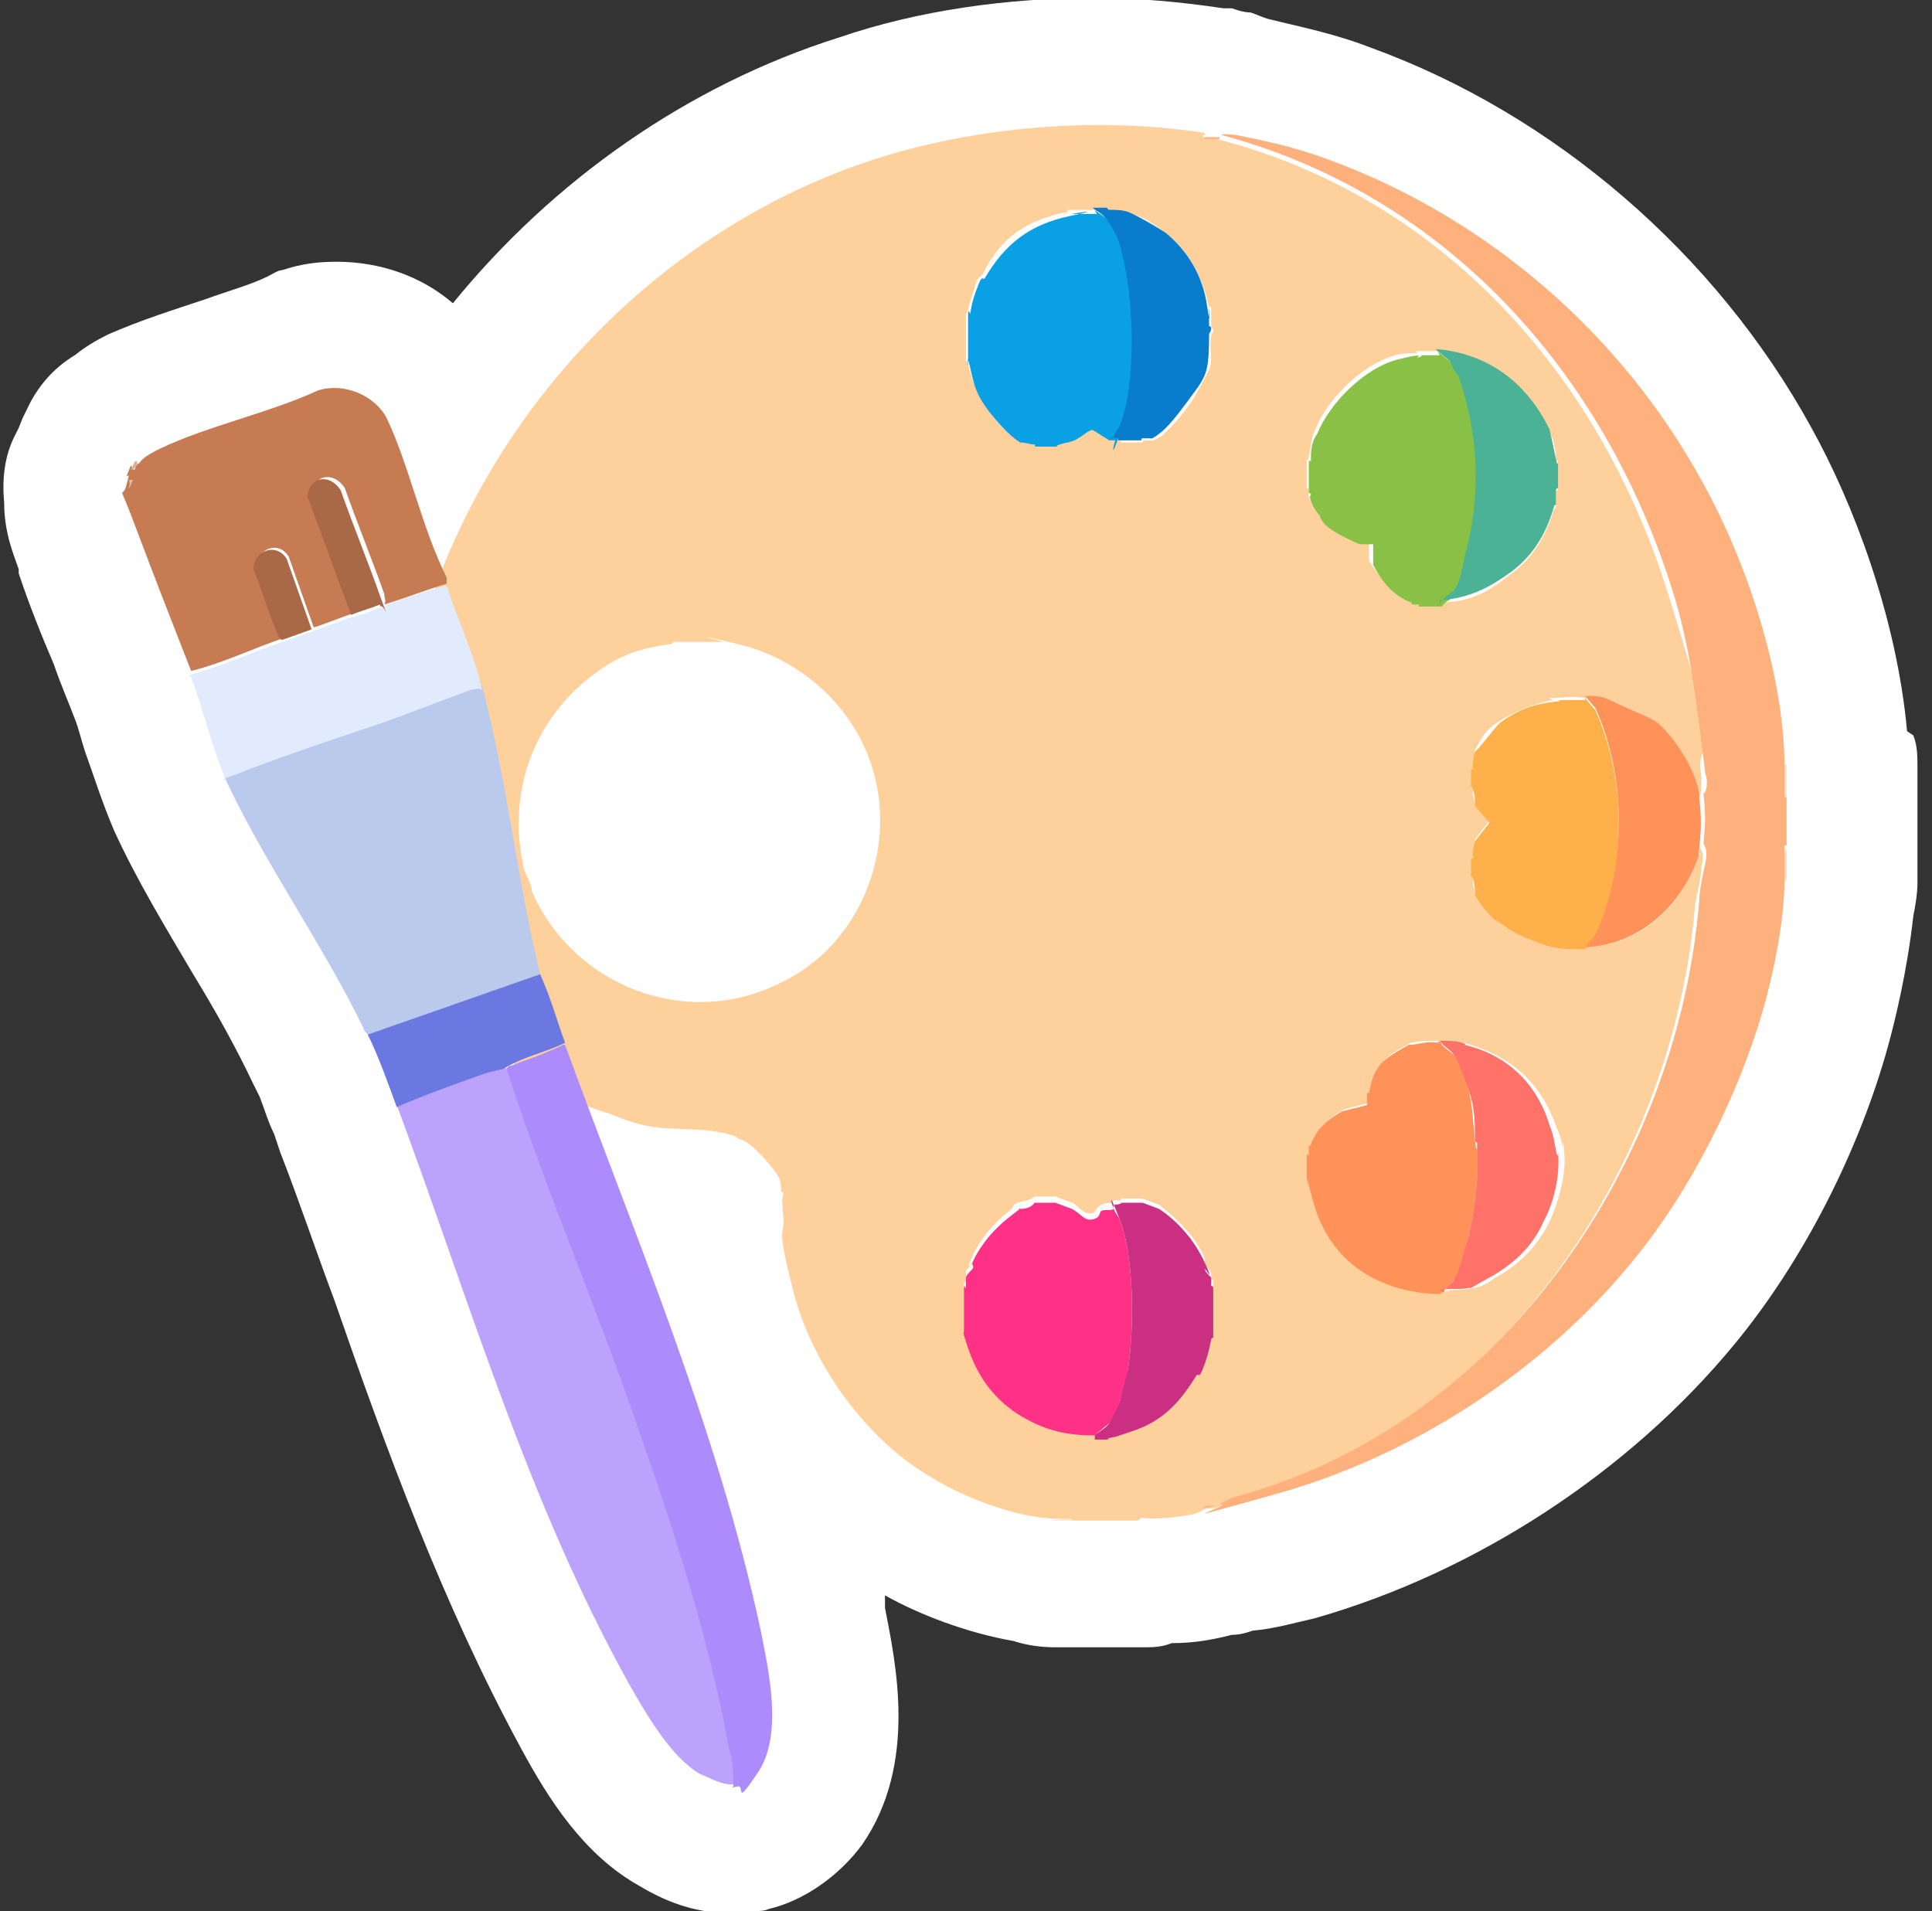 <svg height="92" viewBox="0 0 93 92" width="93" xmlns="http://www.w3.org/2000/svg"><rect x="0" y="0" width="93" height="92" fill="#333333" stroke="none"/><path d="m91.8 35.2c-.5-5.5-2.6-11-4.6-14.6-4.6-8.4-12.4-15.1-21.2-18.3-1.8-.7-3.4-1-5-1.4-.3-.1-.5-.2-.8-.3-.3 0-.6-.1-.9-.2-.1 0-.3 0-.4 0-2-.3-4.1-.5-6.2-.5-4.2 0-8.5.6-12.3 1.9-7.3 2.3-13.8 6.9-18.6 12.8-1.5-1.3-3.5-2-5.6-2-.9 0-1.7.1-2.6.4-.2 0-.5.2-.7.3-.8.4-1.9.7-3 1.1-1.5.5-3.1 1-4.7 1.7-.6.3-1.1.6-1.6 1-1 .6-1.8 1.5-2.3 2.6l-.2.4-.2.5-.2.4c-.5 1-.6 2.1-.5 3.2 0 1.5.5 2.6.7 3.2v.2c.5 1.5 1.1 3 1.7 4.4.3.9.7 1.8 1 2.6.2.5.3 1 .5 1.6.4 1.1.8 2.4 1.4 3.8 1.1 2.4 2.5 4.7 3.8 6.9 1.1 1.8 2.1 3.6 2.9 5.3.1.2.2.4.3.6.2.5.4 1.2.7 1.8.1.3.2.6.3.9.9 2.3 1.7 4.7 2.6 7.1 2.5 7.2 5.2 14.6 9 21.6 1.3 2.4 3 5.1 5.7 6.6 1.5.9 2.9 1.3 4.4 1.3s0 0 0 0c.4 0 .7 0 1.1-.1.2 0 .5 0 .7-.1 1.7-.4 3.4-1.6 4.5-3.1 2.7-3.9 1.6-8.8 1.1-11.4 0-.3 0-.4 0-.6 1.6.9 3.9 1.8 6.2 2.2.6.2 1.3.3 2 .3h4.2c.5 0 .9 0 1.4-.2 1.2 0 2.1-.2 2.9-.4.4 0 .7-.1 1-.2 1.1-.1 2.1-.4 3-.6 7.7-2.2 15.1-7 20.2-13.2 3.3-4 6-9.3 7.4-14.4.3-1.1.9-3.5 1.2-6.2.1-.5.2-1.1.2-1.6v-5.5c0-.6 0-1.1-.2-1.6z" fill="#fff"/><path d="m0 0h92v92h-92z" fill="none"/><path d="m57.9 6.5s0 .1 0 .1c.3 0 .5 0 .7.1 10.8 2.8 18.4 11.3 21.7 21.9s1.2 5.8 1.6 8.9c0 .2 0 .7-.1.9-.1-1.2-1.1-2.8-2-3.5s-1.4-.8-2.1-1-.7-.2-1.4-.3-1.1 0-1.5 0 0 .1-.1.1c-.9.2-1.7.5-2.5 1s-.9.9-1.2 1.4c0 .3 0 .5-.1.8s-.1 0-.1.1v.8s.1 0 .1.1c0 .2 0 .5.1.8l.7.8-.7.9c0 .3 0 .5-.1.8s-.1 0-.1.1v.8s.1 0 .1.1c0 .2 0 .5.1.8.4.4.8 1 1.2 1.4s.1 0 .1 0c.7.6.9.7 1.8.9s1.2.3 2.2.3c2.7-.1 4.7-2 5.5-4.5 0-.1 0-.2 0-.3.2.1.2.7.1.9 0 .5-.2 1.3-.3 1.8-1 12.6-9.5 25.4-22.5 28.8l-.6.3s0 0-.1 0c-.3 0-.3 0-.5.1-.4.3-1.9.4-2.4.4s-.6-.1-.7.1h-3.2c-.3-.1-.7-.1-1-.1-1.8-.1-4.2-1-5.8-2-3.1-1.8-5.7-5.4-6.6-8.9s-.4-2.5-.5-3.7 0-.7 0-1-.1 0-.1-.1c0-.2 0-.5-.1-.7-.2-.4-1-1.3-1.4-1.6s-.5-.2-.7-.4c-1.2-.4-2.3-.3-3.5-.4s-1.8-.4-2.6-.7c-4.7-1.4-8.5-5.5-9.8-10-1.1-3.8-.4-9.3.7-13 3-10.6 11.4-19.6 22.1-23 4.8-1.5 10.5-2 15.7-1.2v.1zm-4.3 14.6s0 .1 0 .1.2 0 .3 0 0 .1.1.1h1s0-.1.1-.1h.4s.5-.2.5-.3c.5-.4 1.2-1.3 1.5-1.8s.5-.9.7-1.3 0-1.1.1-1.6.2 0 .1-.3-.1 0-.1-.1c0-.3 0-.6 0-.9s-.1 0-.1-.1c-.3-1.4-.9-2.6-2-3.5s-1.4-.9-1.8-1-.6 0-.9-.1 0-.1-.1-.1c-.2 0-.5 0-.7 0-.4 0-.9 0-1.2 0s0 .1-.1.1c-2 .4-3.2 1.2-4.1 3 0 0-.2.2-.3.3-.1.5-.3.9-.4 1.4s-.1 0-.1.1v2.4s.1 0 .1.1c.2.9.4 1.3.9 2.1s.9 1.2 1.5 1.5c.2 0 .4 0 .7.1s0 .1.1.1h1s0-.1.1-.1c.3 0 .6 0 .9-.3s.5-.5.7-.4l.8.5h.3zm15.6-4.2c-.2 0-.6 0-.9 0s0 .1-.1.1c-.3 0-.8 0-1 .1-1.6.4-3.3 2.1-3.9 3.6-.2.4-.2.9-.3 1.3s-.1 0-.1.1v1.4s.1 0 .1.1v.3c.1.3.4.6.5.8s0 .1 0 .1c.3.4.8.7 1.2.9s.5.2.7.3.3 0 .5 0v1c.6.9 1 1.3 1.9 1.8s0 .1.1.1h.3s0 .1.1.1h1c1.3 0 2.2-.4 3.2-1.2 1.2-.8 1.9-1.9 2.3-3.3 0 0 .1 0 .1-.1 0-.2 0-.5 0-.7s.1 0 .1-.1c0-.3 0-1 0-1.3s-.1 0-.1-.1c0-.5-.1-1-.3-1.4-1.1-2.3-3-3.7-5.5-3.9zm-36.8 14s0 .1-.1.1c-1.4.2-2.4.5-3.5 1.3-3.1 2.2-4.4 5.8-3.6 9.4 0 .3.4.8.4 1.2 2 4.6 7.5 6.7 12 4.4 3.8-1.8 5.6-6.4 4.4-10.3-.9-3-3.5-5.3-6.5-6s-.6-.1-.7-.1c-.5 0-1.8 0-2.4 0zm36.9 19.2c-.5 0-.9 0-1.4.1-.5.3-1 .5-1.4 1s-.4.8-.5 1.3-.1 0-.1.1v.5l-1.2.3c-.7.4-1.2.8-1.5 1.6s-.1 0-.1.1v.4s-.1 0-.1.1v1.3s.2.6.3.8c.5 1.9 1.7 3.3 3.5 4 .7.3 1.8.6 2.6.5s0-.1.2-.1c.5 0 .9 0 1.4-.1s.8-.4 1-.5c1.1-.6 2-1.5 2.6-2.7.4-.9.8-2.2.7-3.3s-.1 0-.1-.1c0-.5-.1-.7-.3-1.2-.7-2-2.1-3.3-4.1-3.9s0-.1-.1-.1c-.3 0-.8-.1-1.1-.1zm-16.6 19h.7s0-.1.1-.1c.4 0 .7-.1 1-.3 1.5-.5 2.3-1.4 3.1-2.7s.2-.2.3-.3c.2-.5.3-.9.4-1.4s.1 0 .1-.1c0-.4 0-1.9 0-2.4s-.1 0-.1-.1 0-.3 0-.4-.2-.3-.3-.4 0-.2 0-.3c-.4-1-1.3-1.9-2.2-2.6l-.8-.3h-1c-.1.2-.3 0-.4.1s0 .1 0 .1-.4 0-.6.1-.3.4-.4.4c-.5.1-.7-.4-1-.5l-.8-.3h-1c-.2.2-.5.2-.8.3s-.2.2-.3.3c-.8.6-1.5 1.4-1.9 2.3s0 .2 0 .3-.3.3-.3.4v.5s-.1 0-.1.1v2.2s.1 0 .1.1c0 .2 0 .3.1.5.5 1.5 1.2 2.5 2.6 3.3s2.2 1 3.5.9z" fill="#fed09b"/><path d="m85.9 36.8v1.5h.1v2.4h-.1v1.6c0 2-.5 4.4-1 6.2-1.2 4.2-3.5 8.8-6.3 12.2-4.4 5.4-10.7 9.4-17.1 11.2s-1.9.5-2.8.5l.6-.3c13-3.4 21.5-16.2 22.5-28.8 0-.5.2-1.3.3-1.8s0-.7-.1-.9c.1-1 .1-1.4 0-2.4.2-.1.2-.7.1-.9-.4-3.1-.7-6.1-1.6-8.9-3.3-10.5-10.9-19-21.7-21.9 0-.1.6 0 .7 0 1.5.3 2.9.6 4.5 1.2 7.6 2.8 14.1 8.4 18 15.6 2.1 3.8 3.8 9 3.9 13.3z" fill="#feb17c"/><path d="m86 38.4h-.1c0-.6 0-1.1 0-1.6h.1z" fill="#feddc6"/><path d="m86 42.4h-.1c0-.5 0-1 0-1.5h.1z" fill="#fed9be"/><path d="m51.6 73.2h-1c.3-.1.7-.1 1-.1z" fill="#fee6ca"/><path d="m52.7 10.1c.2.2.5.3.7.6s.6 1.2.7 1.6c.6 2.1.6 6.2-.1 8.3s-.3.4-.3.6c0 0-.2 0-.3 0l-.8-.5c-.2 0-.5.3-.7.4-.3.2-.6.2-.9.3s0 .1-.1.1c-.2 0-.8 0-1 0s0-.1-.1-.1c-.2 0-.4-.1-.7-.1-.6-.4-1.1-1-1.5-1.5-.6-.8-.7-1.2-.9-2.1s-.1 0-.1-.1c0-.4 0-1.9 0-2.4s.1 0 .1-.1c.1-.6.2-.9.4-1.4s.2-.2.3-.3c1-1.7 2.2-2.6 4.1-3s0-.1.1-.1h1.2z" fill="#0aa1e4"/><path d="m53.6 58.1c0 .2.2.4.3.6.7 1.8.7 5.2.4 7.2s-.3 1.1-.4 1.6-.5 1-.5 1c-.2.2-.5.4-.7.6-1.3 0-2.3-.2-3.5-.9s-2.1-1.8-2.6-3.3 0-.3-.1-.5-.1 0-.1-.1c0-.5 0-1.8 0-2.2s.1 0 .1-.1c0-.2 0-.4 0-.5s.2-.3.3-.4 0-.2 0-.3c.4-.9 1.1-1.7 1.9-2.3s.2-.2.3-.3c.2 0 .6 0 .8-.3h1l.8.3c.4.2.6.6 1 .5s.3-.3.4-.4c.2-.1.5 0 .6-.1z" fill="#fe3187"/><path d="m69.2 16.9c.2.2.5.4.7.6s.2.5.4.7c.9 2.8 1 5.8.3 8.7-.1.5-.3 1.2-.5 1.6s-.5.4-.7.7c-.3 0-.7 0-1 0s0-.1-.1-.1c0 0-.2 0-.3 0s0-.1-.1-.1c-.9-.4-1.3-.9-1.8-1.8v-1c-.3 0-.5 0-.6 0s-.5-.2-.7-.3c-.4-.2-1-.5-1.2-.9s0-.1 0-.1c-.2-.2-.4-.5-.5-.8s0-.2 0-.3-.1 0-.1-.1c0-.3 0-1.1 0-1.4s.1 0 .1-.1c0-.4 0-.9.3-1.3.6-1.5 2.3-3.2 3.9-3.6s.7 0 1-.1 0-.1.1-.1h.9z" fill="#89c147"/><path d="m69.3 50.1c.1.3.5.5.7.7s.6 1.4.7 1.7c.2.8.2 1.5.3 2.4s.1 0 .1.1c.1 1.6-.1 3.1-.4 4.5s-.3 1.6-.7 2.1-.4.3-.5.6c-.1 0-.2.1-.2.1-.8 0-1.9-.2-2.6-.5-1.8-.7-3-2.1-3.5-4s-.2-.7-.3-.8c0-.3 0-1 0-1.3s.1 0 .1-.1 0-.3 0-.4.1 0 .1-.1c.3-.8.8-1.2 1.5-1.6l1.2-.3c0-.1 0-.3 0-.5s.1 0 .1-.1c.1-.5.2-.9.5-1.3s.9-.7 1.4-1c.5 0 .8-.2 1.4-.1z" fill="#fe9259"/><path d="m76.3 33.6.5.6c1.5 3.3 1.5 7.6 0 10.9l-.5.6c-1 0-1.4 0-2.2-.3s-1.1-.4-1.8-.9-.1 0-.1 0c-.5-.4-.9-.9-1.2-1.4 0-.3 0-.5-.1-.8s-.1 0-.1-.1c0-.2 0-.6 0-.8s.1 0 .1-.1c0-.2 0-.5.1-.8l.7-.9-.7-.8c0-.3 0-.5-.1-.8s-.1 0-.1-.1c0-.2 0-.6 0-.8s.1 0 .1-.1c0-.2 0-.5.1-.8.4-.4.8-1 1.2-1.4.8-.6 1.6-.9 2.5-1s0-.1.1-.1h1.5z" fill="#feb14a"/><path d="m69.3 29.1c.1-.3.5-.5.7-.7.3-.4.4-1.1.5-1.6.8-2.8.7-5.9-.3-8.7-.2-.2-.3-.5-.4-.7-.2-.2-.5-.4-.7-.6 2.5.2 4.4 1.6 5.5 3.9.1.5.2.9.3 1.4s.1 0 .1.1v1.3s-.1 0-.1.1v.7s-.1 0-.1.1c-.4 1.4-1.1 2.5-2.3 3.3-1 .7-1.9 1.1-3.2 1.2z" fill="#4bb295"/><path d="m69.5 62.2c0-.2.4-.4.5-.6.3-.5.5-1.5.7-2.1.3-1.4.5-2.9.4-4.5 0 0-.1 0-.1-.1 0-.8 0-1.6-.3-2.4s-.5-1.4-.7-1.7-.5-.4-.7-.7c.3 0 .8 0 1.1.1s0 .1.1.1c2.1.5 3.5 1.9 4.1 3.9.2.5.2.7.3 1.2s.1 0 .1.1c.1 1.1-.2 2.4-.7 3.3-.5 1.2-1.5 2.1-2.6 2.7s-.8.5-1 .5c-.4.1-.9 0-1.4.1z" fill="#fe7269"/><path d="m81.8 38.4c.1 1 .1 1.4 0 2.4s0 .2 0 .3c-.8 2.5-2.9 4.4-5.5 4.5l.5-.6c1.5-3.3 1.5-7.6 0-10.9l-.5-.6c.6 0 .8 0 1.4.3s1.5.6 2.1 1c.9.8 1.9 2.4 2 3.5z" fill="#fe9259"/><path d="m53.6 21.1c0-.2.2-.4.3-.6.8-2 .7-6.1.1-8.3 0-.3-.4-1.2-.7-1.6s-.5-.4-.7-.6h.7s0 .1.1.1c.3 0 .6 0 .9.1.5.2 1.5.8 1.8 1 1.1.9 1.8 2.1 2 3.5s.1 0 .1.1v.9s.1 0 .1.1c0 .2-.1.2-.1.3 0 .4 0 1.1-.1 1.6s-.4.9-.7 1.3-1 1.4-1.5 1.8-.5.3-.5.3c-.1 0-.3 0-.4 0s0 .1-.1.1c-.2 0-.8 0-1 0s0-.1-.1-.1c0 0-.2 0-.3 0s0-.1 0-.1z" fill="#097ccb"/><path d="m52.7 69.1c.2-.2.5-.3.7-.6s.5-1 .5-1c.1-.4.3-1.2.4-1.6.3-2 .3-5.4-.4-7.2s-.3-.4-.3-.6v-.1s.3 0 .4-.1h1l.8.3c.9.6 1.7 1.5 2.2 2.6s0 .2 0 .3.2.3.3.4v.4s.1 0 .1.1v2.4s-.1 0-.1.1c-.1.5-.2.9-.4 1.4s-.2.2-.3.3c-.8 1.3-1.6 2.2-3.1 2.7s-.6.2-1 .3 0 .1-.1.1c-.2 0-.5 0-.7 0z" fill="#cb2f81"/><path d="m58.7 6.7c-.2 0-.4 0-.7 0 0 0 0 0 0-.1h.7s0 .1 0 .1z" fill="#feb781"/><path d="m58.4 72.5c0 .1-.5.1-.5.1.2-.2.2-.1.5-.1z" fill="#feb782"/><path d="m6.4 22.6h.1c0-.1.1-.3.2-.3.2-.3.6-.5 1-.7 2.3-1.1 5.2-1.7 7.6-2.8 1.2-.4 2.7.2 3.3 1.3 1.1 2.3 1.7 5.3 2.9 7.7v.3c-1 .3-2 .7-3 1 .1-.2 0-.3 0-.5-.6-1.7-1.3-3.4-1.9-5.1-.5-.8-1.5-.7-1.6.3l2.1 5.7c-.7.2-1.3.5-2 .7l-1.2-3.4c-.5-.8-1.5-.4-1.6.5.4 1 .7 2 1.1 3s0 .3.3.4c-1.5.5-2.9 1.2-4.5 1.6-.9-2.3-1.8-4.6-2.7-7s-.6-1.1-.4-2 .2-.3 0-.4l.2-.5z" fill="#c67b52"/><path d="m6.2 23.1c.1.2 0 .3 0 .4s.2-.4.2-.4z" fill="#e1bba6"/><path d="m6.6 22.2c0 .1 0 .3-.2.4h-.1s.2-.4.2-.4z" fill="#dcaf96"/><path d="m19.1 53.3c1.4-.6 2.8-1.1 4.2-1.6.3-.1.8-.2 1.2-.3 1.9 5.9 4.4 11.6 6.4 17.5 1.6 4.8 3.4 10.2 4.3 15.2 0 .6.2 1.2.2 1.8 0 0 0 0-.2 0-.5 0-1-.3-1.5-.5-1.4-.8-2.6-2.9-3.4-4.3-4.9-8.8-7.7-18.5-11.2-27.9z" fill="#bca2fc"/><path d="m23.2 33c1.2 4.5 1.7 9.4 2.8 13.9l-8.3 2.9s-.2-.2-.2-.3c-2-4.1-4.8-8-6.7-12.1 0-.2.3-.2.4-.3 2.3-.9 4.8-1.7 7.1-2.5 1.4-.5 2.9-1.1 4.3-1.6s.3-.2.5 0z" fill="#bacaec"/><path d="m27.2 50.3c3.4 9.3 7.3 18.4 9.4 28.1.4 2 1.1 5.1-.1 6.9s-.6.6-1 .7-.2 0-.2 0c0-.6 0-1.2-.2-1.8-.9-5-2.6-10.4-4.3-15.2-2-5.9-4.5-11.6-6.4-17.5 0 0 0-.2.2-.2.8-.3 1.7-.6 2.5-1z" fill="#ac8bfc"/><path d="m9.1 32.5c1.5-.4 3-1.1 4.5-1.6l1.4-.5c.6-.2 1.3-.5 2-.7s.9-.3 1.4-.5c1-.4 2-.7 3-1 0 0 .2 0 .2.3.5 1.5 1.3 3.2 1.6 4.7-.2-.1-.3 0-.5 0-1.4.5-2.9 1.1-4.3 1.6-2.4.8-4.8 1.6-7.1 2.5s-.3 0-.4.3c-.7-1.6-1.1-3.4-1.7-5z" fill="#e2ebfe"/><path d="m26 46.9c.5 1.1.8 2.2 1.2 3.3-.8.4-1.7.6-2.5 1s-.2.2-.2.2c-.4.1-.9.2-1.2.3-1.4.5-2.8 1-4.2 1.6-.4-1.1-.9-2.5-1.4-3.5z" fill="#6c78e2"/><g fill="#aa6946"><path d="m18.3 29.1c-.5.2-.9.3-1.4.5l-2.1-5.7c.1-1 1.1-1.1 1.6-.3.6 1.7 1.3 3.4 1.9 5.1s.2.3 0 .5z"/><path d="m15 30.3-1.4.5c-.2 0-.2-.3-.3-.4-.4-1-.7-2-1.1-3 0-.9 1.1-1.3 1.6-.5z"/></g></svg>